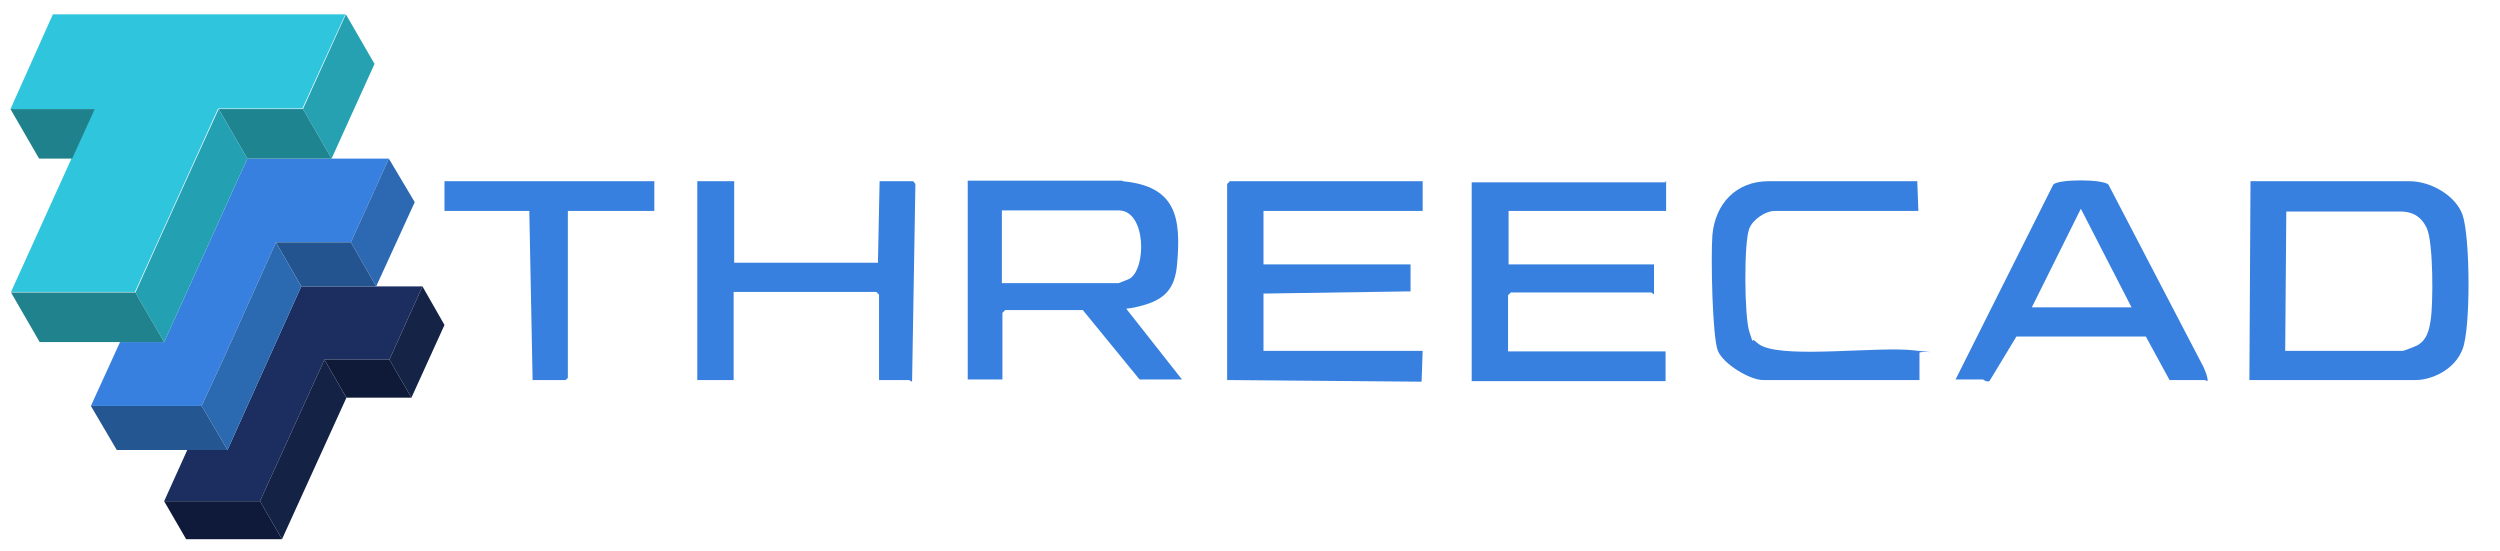 <?xml version="1.0" encoding="UTF-8"?>
<svg id="katman_1" xmlns="http://www.w3.org/2000/svg" version="1.1" viewBox="0 0 453.9 100">
  <!-- Generator: Adobe Illustrator 30.0.0, SVG Export Plug-In . SVG Version: 2.1.1 Build 123)  -->
  <defs>
    <style>
      .st0 {
        fill: #23548f;
      }

      .st1 {
        fill: #0f1a38;
      }

      .st2 {
        fill: #3780df;
      }

      .st3 {
        fill: #2b6ab1;
      }

      .st4 {
        fill: #2d69b2;
      }

      .st5 {
        fill: #152346;
      }

      .st6 {
        fill: #0f1a3a;
      }

      .st7 {
        fill: #1e8490;
      }

      .st8 {
        fill: #23a0b2;
      }

      .st9 {
        fill: #142245;
      }

      .st10 {
        fill: #26a1b1;
      }

      .st11 {
        fill: #2fc5dd;
      }

      .st12 {
        fill: #20828d;
      }

      .st13 {
        fill: #1c2e60;
      }

      .st14 {
        fill: #1f818c;
      }

      .st15 {
        fill: #245691;
      }
    </style>
  </defs>
  <g>
    <path class="st2" d="M408.4,69l.2-36.1h28.9c3.7,0,8.3,2.5,9.6,6.1,1.4,4.1,1.5,20.6,0,24.4-1.5,3.9-5.8,5.6-8.5,5.6h-30.2ZM415,63.7h21.2c.4,0,2.2-.8,2.7-1,1.7-1,2.1-2.6,2.4-4.5.5-3,.5-14.3-.7-16.8s-3.1-3-4.8-3h-20.7l-.2,25.5h0v-.2Z"/>
    <path class="st2" d="M203.8,32.9c9.7.9,10.7,6.5,9.9,15.2-.4,4.4-2.3,6.3-6.4,7.4s-2.9,0-2.7.7l10,12.7h-7.7l-10.3-12.6h-14.1l-.5.5v12.1h-6.3v-36.1h28.1ZM181.9,51.4h21.2c.1,0,1.8-.7,2-.8,3.1-1.9,3-12.4-2-12.4h-21.2s0,13.2,0,13.2Z"/>
    <polygon class="st2" points="258.3 32.9 258.3 38.3 229.4 38.3 229.4 48 256.1 48 256.1 52.9 229.4 53.3 229.4 63.7 258.3 63.7 258.1 69.3 222.8 69 222.8 33.4 223.3 32.9 258.3 32.9"/>
    <path class="st2" d="M302.5,32.9v5.4h-28.6v9.7h26.4v5.4c-.2,0-.4-.3-.5-.3h-25.5l-.5.5v10.2h28.6v5.4h-35.2v-36.1h35.2v-.2h.1Z"/>
    <path class="st2" d="M355,69l17.8-35.5c1-1,8.9-1,10,0l17.3,33.2c.3.7.6,1.4.7,2.1s-.3.2-.5.2h-6.4l-4.3-7.9h-23.5l-4.9,8.1c-.7.2-1-.3-1.2-.3h-5.2.2ZM387,55.8l-9.2-17.9-8.9,17.9h18.3-.2Z"/>
    <path class="st2" d="M133.3,32.9v14.8h26.1l.3-14.8h6.1l.4.5-.6,35.8c-.2.2-.4-.2-.5-.2h-5.5v-15.5l-.5-.5h-25.9v16h-6.6v-36.1h6.7,0Z"/>
    <path class="st2" d="M348.1,38.3h-25.9c-1.7,0-4,1.6-4.6,3.2-1,2.5-.9,15.9,0,18.7s.4,1.2.9,1.6c.5.4,1,.9,1.6,1.1,4.9,2.1,20.8,0,27.3.7,6.5.7.8,0,1.1.5v4.9h-28.4c-2.4,0-7.2-2.9-8.2-5.3s-1.3-16.9-1-21c.5-5.7,4.3-9.8,10.2-9.8h27l.2,5.4h-.3,0Z"/>
    <polygon class="st2" points="118.8 32.9 118.8 38.3 103.1 38.3 103.1 68.6 102.7 69 96.7 69 96.1 38.3 80.7 38.3 80.7 32.9 118.8 32.9"/>
  </g>
  <g>
    <g>
      <polygon class="st13" points="76.7 52 70.7 65.3 58.9 65.3 47.2 91 29.8 91 34 81.7 41.3 81.7 54.7 52 76.7 52"/>
      <polygon class="st5" points="80.7 59 74.7 72.2 70.7 65.3 76.7 52 80.7 59"/>
      <polygon class="st1" points="74.7 72.2 62.9 72.2 58.9 65.3 70.7 65.3 74.7 72.2"/>
      <polygon class="st9" points="62.9 72.2 51.2 97.9 47.2 91 58.9 65.3 62.9 72.2"/>
      <polygon class="st6" points="51.2 97.9 33.8 97.9 29.8 91 47.2 91 51.2 97.9"/>
    </g>
    <g>
      <polygon class="st2" points="70.6 28.8 63.7 44 50.1 44 46.5 52 40.5 65.3 36.6 73.7 16.5 73.7 21.8 62.1 29.8 62.1 44.9 28.8 70.6 28.8"/>
      <polygon class="st4" points="75.3 36.7 68.3 52 63.7 44 70.6 28.8 75.3 36.7"/>
      <polygon class="st0" points="68.3 52 54.7 52 50.1 44 63.7 44 68.3 52"/>
      <polygon class="st3" points="54.7 52 54.7 52 41.3 81.7 37.2 74.7 36.6 73.7 40.5 65.3 46.5 52 50.1 44 54.7 52"/>
      <polygon class="st15" points="41.3 81.7 21.2 81.7 16.5 73.7 36.6 73.7 37.2 74.7 41.3 81.7"/>
    </g>
    <g>
      <path class="st11" d="M17.2,19.8H1.9L9.6,2.6h53.1l-7.8,17.1h-15.3l-15.1,33.3H2l15.1-33.3h.1Z"/>
      <polygon class="st10" points="62.8 2.6 68 11.6 60.2 28.8 55 19.8 62.8 2.6"/>
      <polygon class="st7" points="60.2 28.8 44.9 28.8 39.7 19.8 55 19.8 60.2 28.8"/>
      <polygon class="st8" points="44.9 28.8 29.8 62.1 25.3 54.4 24.6 53.1 28.7 44 35.6 28.8 39.7 19.8 44.9 28.8"/>
      <polygon class="st12" points="29.8 62.1 7.2 62.1 2 53.1 24.6 53.1 25.3 54.4 29.8 62.1"/>
      <polygon class="st14" points="1.9 19.8 7.1 28.8 13.1 28.8 17.2 19.8 1.9 19.8"/>
    </g>
  </g>
</svg>